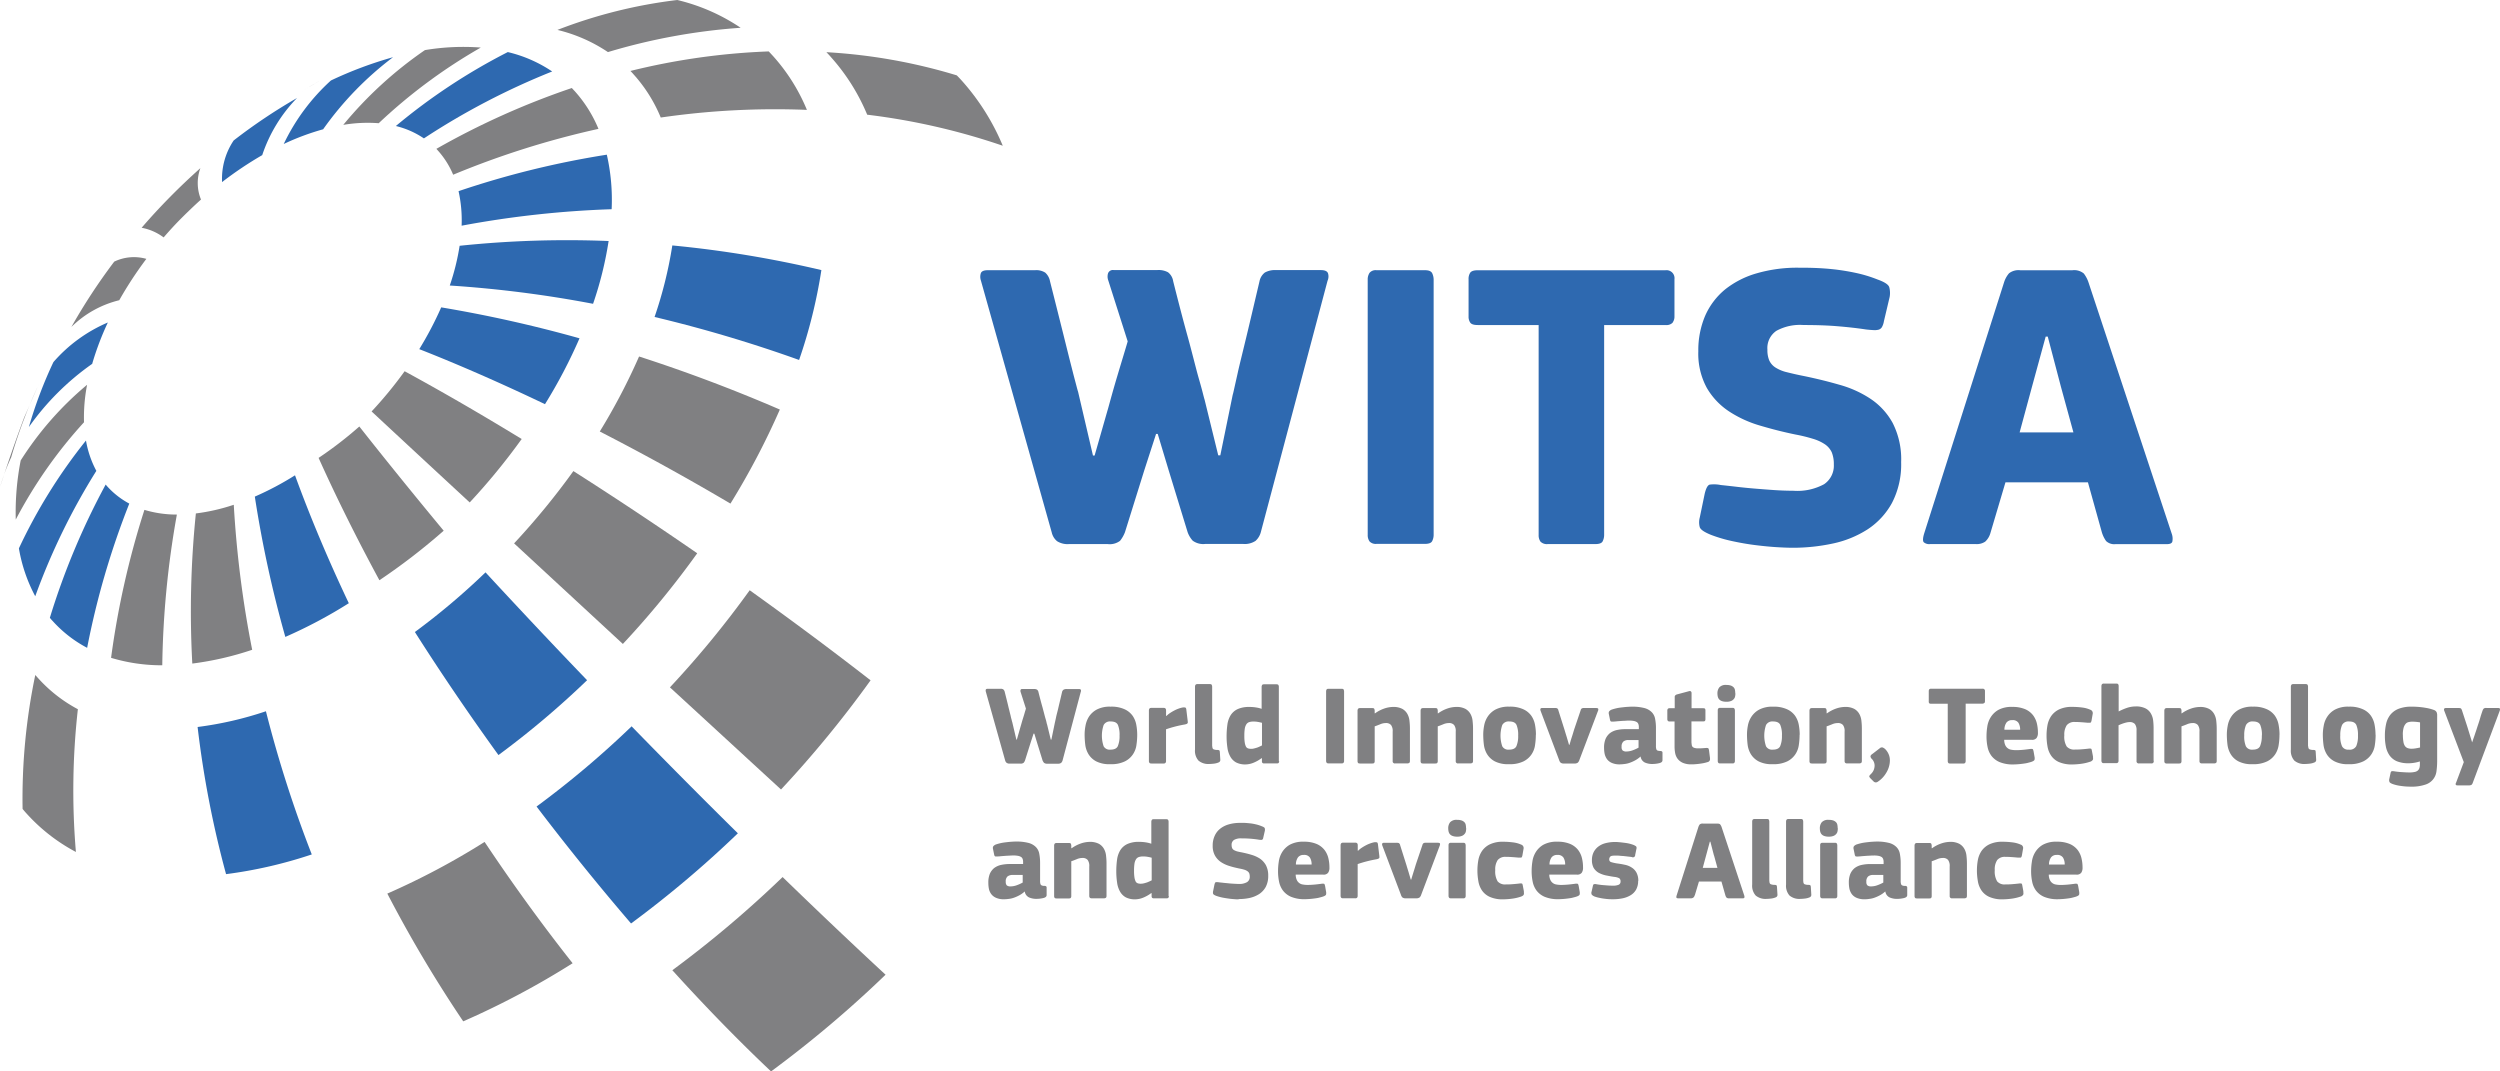 <?xml version="1.0" encoding="UTF-8"?> <svg xmlns="http://www.w3.org/2000/svg" xmlns:xlink="http://www.w3.org/1999/xlink" width="210" height="90" viewBox="0 0 210 90"><defs><clipPath id="clip-path"><rect id="Rectangle_149" data-name="Rectangle 149" width="210" height="90" transform="translate(0.689 0.225)" fill="#fff"></rect></clipPath></defs><g id="award-WITSA-logo" transform="translate(-0.689 -0.225)" clip-path="url(#clip-path)"><g id="Group_286" data-name="Group 286" transform="translate(0.689 0.225)"><path id="Path_387" data-name="Path 387" d="M43.833,44.43a92.634,92.634,0,0,1-9.258,7.823c2.744,3.028,5.522,5.884,8.291,8.5a95.424,95.424,0,0,0,9.62-8.123c-2.8-2.591-5.7-5.344-8.645-8.2" transform="translate(21.902 29.246)" fill="#808082"></path><path id="Path_388" data-name="Path 388" d="M41.151,29.973a81.875,81.875,0,0,1-6.7,8.157C37.579,41,40.7,43.878,43.783,46.709a92.956,92.956,0,0,0,7.523-9.17C48.01,34.974,44.6,32.443,41.151,29.973Z" transform="translate(21.823 19.608)" fill="#808082"></path><path id="Path_389" data-name="Path 389" d="M42.335,2.85c.129.137.259.266.38.412a17.041,17.041,0,0,1,3.054,4.847,55.949,55.949,0,0,1,11.389,2.608A19.362,19.362,0,0,0,53.724,5.26c-.138-.154-.285-.309-.432-.455A46.559,46.559,0,0,0,42.335,2.858" transform="translate(27.075 1.525)" fill="#808082"></path><path id="Path_390" data-name="Path 390" d="M28.389,42.655A62.011,62.011,0,0,1,20.21,47a109.411,109.411,0,0,0,6.376,10.731,69.237,69.237,0,0,0,9.189-4.881c-2.571-3.251-5.047-6.674-7.394-10.191" transform="translate(12.325 28.062)" fill="#808082"></path><path id="Path_391" data-name="Path 391" d="M35.712,36.837a79.193,79.193,0,0,1-7.981,6.734c2.563,3.371,5.228,6.665,7.937,9.822a90.088,90.088,0,0,0,8.973-7.574c-2.977-2.934-5.971-5.953-8.93-8.99" transform="translate(17.34 24.178)" fill="#2e69b0"></path><path id="Path_392" data-name="Path 392" d="M31.576,23.975A61.836,61.836,0,0,1,26.6,30.04l9.137,8.449a75.763,75.763,0,0,0,6.246-7.617c-3.477-2.4-6.971-4.718-10.405-6.905" transform="translate(16.584 15.603)" fill="#808082"></path><path id="Path_393" data-name="Path 393" d="M34.22,18.192a52.1,52.1,0,0,1-3.3,6.3c3.641,1.87,7.325,3.9,10.975,6.056a63.861,63.861,0,0,0,4.15-7.9c-3.891-1.681-7.851-3.174-11.812-4.452" transform="translate(19.462 11.754)" fill="#808082"></path><path id="Path_394" data-name="Path 394" d="M35.172,12.587a35.238,35.238,0,0,1-1.493,6.022A114.8,114.8,0,0,1,45.819,22.22a43.2,43.2,0,0,0,1.872-7.549A92.93,92.93,0,0,0,35.172,12.6" transform="translate(21.305 8.017)" fill="#2e69b0"></path><path id="Path_395" data-name="Path 395" d="M32.458,4.448c.1.1.19.2.285.309a12.552,12.552,0,0,1,2.269,3.611,66.655,66.655,0,0,1,12.277-.643A15.757,15.757,0,0,0,44.442,3.2c-.121-.129-.233-.257-.362-.386A56.876,56.876,0,0,0,32.458,4.457" transform="translate(20.491 1.505)" fill="#808082"></path><path id="Path_396" data-name="Path 396" d="M28.783,2.738A13.124,13.124,0,0,1,33.027,4.6,51.074,51.074,0,0,1,44.175,2.558,16.242,16.242,0,0,0,38.851.225,41.332,41.332,0,0,0,28.783,2.738Z" transform="translate(18.04 -0.225)" fill="#808082"></path><path id="Path_397" data-name="Path 397" d="M17.192,4.428c.078-.043.155-.094.242-.137l-.785.455-.776.472c.44-.274.889-.532,1.329-.789" transform="translate(9.433 2.486)" fill="#808082"></path><path id="Path_398" data-name="Path 398" d="M1.629,25.756a43.076,43.076,0,0,1,2.355-6.21c-.043.094-.086.189-.129.275l-1.139,2.6C2.061,24.161,1.25,26.5.689,28.27A17.64,17.64,0,0,1,1.629,25.756Z" transform="translate(-0.689 12.656)" fill="#808082"></path><path id="Path_399" data-name="Path 399" d="M6.473,37.118a12.178,12.178,0,0,1-3.3-2.565c-.095-.1-.181-.206-.276-.309A50.734,50.734,0,0,0,1.831,45.5c.112.129.224.266.345.395A15.1,15.1,0,0,0,6.309,49.11a61.28,61.28,0,0,1,.164-11.983" transform="translate(0.067 22.455)" fill="#808082"></path><path id="Path_400" data-name="Path 400" d="M16.386,36.072a29.62,29.62,0,0,1-5.738,1.321,84.814,84.814,0,0,0,2.39,12.361,37.8,37.8,0,0,0,7.2-1.656A102.08,102.08,0,0,1,16.386,36.072Z" transform="translate(5.951 23.674)" fill="#2e69b0"></path><path id="Path_401" data-name="Path 401" d="M27.533,29.072A58.5,58.5,0,0,1,21.6,34.082C23.789,37.53,26.153,41,28.62,44.418a74.151,74.151,0,0,0,7.446-6.287C33.141,35.094,30.286,32.049,27.533,29.072Z" transform="translate(13.25 19.007)" fill="#2e69b0"></path><path id="Path_402" data-name="Path 402" d="M22.188,18.942a34.373,34.373,0,0,1-2.77,3.371c2.588,2.41,5.358,4.975,8.24,7.643a53.966,53.966,0,0,0,4.366-5.327c-3.382-2.067-6.687-3.98-9.844-5.7" transform="translate(11.797 12.248)" fill="#808082"></path><path id="Path_403" data-name="Path 403" d="M23.658,15.725a29.059,29.059,0,0,1-1.838,3.5c3.408,1.338,6.954,2.9,10.56,4.623a43.094,43.094,0,0,0,2.9-5.533,110.385,110.385,0,0,0-11.622-2.6" transform="translate(13.399 10.103)" fill="#2e69b0"></path><path id="Path_404" data-name="Path 404" d="M24.186,12.793a19.7,19.7,0,0,1-.828,3.345,98.081,98.081,0,0,1,12.036,1.535A30.376,30.376,0,0,0,36.7,12.4a86.72,86.72,0,0,0-12.519.4" transform="translate(14.424 7.846)" fill="#2e69b0"></path><path id="Path_405" data-name="Path 405" d="M23.8,11.076a11.314,11.314,0,0,1,.259,2.908A83.464,83.464,0,0,1,36.661,12.6a17.146,17.146,0,0,0-.405-4.581A75.442,75.442,0,0,0,23.8,11.084" transform="translate(14.717 4.974)" fill="#2e69b0"></path><path id="Path_406" data-name="Path 406" d="M22.679,9.765c.052.051.1.112.155.172a7.12,7.12,0,0,1,1.26,2.007A72.655,72.655,0,0,1,36.3,8.092,11.066,11.066,0,0,0,34.31,4.927c-.086-.086-.164-.18-.25-.266a65.414,65.414,0,0,0-11.38,5.112" transform="translate(13.971 2.733)" fill="#808082"></path><path id="Path_407" data-name="Path 407" d="M20.643,9.06A7.192,7.192,0,0,1,23,10.1,60.33,60.33,0,0,1,33.775,4.479a11.376,11.376,0,0,0-3.727-1.63,50.268,50.268,0,0,0-9.413,6.219" transform="translate(12.608 1.525)" fill="#2e69b0"></path><path id="Path_408" data-name="Path 408" d="M17.989,9.139A12.16,12.16,0,0,1,20.966,9a45.007,45.007,0,0,1,8.576-6.356,19.5,19.5,0,0,0-4.693.214A33.235,33.235,0,0,0,17.989,9.139Z" transform="translate(10.845 1.351)" fill="#808082"></path><path id="Path_409" data-name="Path 409" d="M14.987,10.4A20.663,20.663,0,0,1,18.3,9.163a27.409,27.409,0,0,1,5.875-6.056,33.111,33.111,0,0,0-5.22,1.956,17.173,17.173,0,0,0-3.969,5.344" transform="translate(8.843 1.697)" fill="#2e69b0"></path><path id="Path_410" data-name="Path 410" d="M11.881,12.229a30.509,30.509,0,0,1,3.374-2.265,12.556,12.556,0,0,1,2.925-4.8,46.866,46.866,0,0,0-5.323,3.568,5.769,5.769,0,0,0-.975,3.491" transform="translate(6.772 3.066)" fill="#2e69b0"></path><path id="Path_411" data-name="Path 411" d="M9.682,14.512c.483-.558.984-1.107,1.518-1.639s1.07-1.046,1.613-1.535A3.654,3.654,0,0,1,12.762,8.7c-.863.772-1.708,1.57-2.545,2.419s-1.631,1.707-2.39,2.59a4.443,4.443,0,0,1,1.855.815" transform="translate(4.07 5.423)" fill="#808082"></path><path id="Path_412" data-name="Path 412" d="M8.307,16.792a31.979,31.979,0,0,1,2.278-3.474,3.831,3.831,0,0,0-2.7.232,49.48,49.48,0,0,0-3.6,5.49A8.629,8.629,0,0,1,8.307,16.792Z" transform="translate(1.71 8.427)" fill="#808082"></path><path id="Path_413" data-name="Path 413" d="M7.467,19.935a24.071,24.071,0,0,1,1.311-3.457,12.62,12.62,0,0,0-4.573,3.328,36.652,36.652,0,0,0-2.062,5.456,21.856,21.856,0,0,1,5.332-5.318" transform="translate(0.281 10.611)" fill="#2e69b0"></path><path id="Path_414" data-name="Path 414" d="M7.219,22.766a14.348,14.348,0,0,1,.259-3.148A27.319,27.319,0,0,0,1.9,25.974a22.7,22.7,0,0,0-.414,4.967A38.83,38.83,0,0,1,7.219,22.766Z" transform="translate(-0.162 12.704)" fill="#808082"></path><path id="Path_415" data-name="Path 415" d="M8.147,24.976a8.4,8.4,0,0,1-.871-2.548,44.832,44.832,0,0,0-5.634,9.058,13.209,13.209,0,0,0,1.372,4.023A55.425,55.425,0,0,1,8.147,24.976Z" transform="translate(-0.054 14.577)" fill="#2e69b0"></path><path id="Path_416" data-name="Path 416" d="M9.865,26.242a6.817,6.817,0,0,1-1.829-1.424c-.052-.06-.1-.111-.147-.172A60.96,60.96,0,0,0,3.2,35.84c.078.094.155.189.242.275a10.443,10.443,0,0,0,2.89,2.247A67.964,67.964,0,0,1,9.874,26.242" transform="translate(0.988 16.056)" fill="#2e69b0"></path><path id="Path_417" data-name="Path 417" d="M11.812,26.317a9.347,9.347,0,0,1-2.726-.395,71.9,71.9,0,0,0-2.8,12.429,14.726,14.726,0,0,0,4.3.626A77.21,77.21,0,0,1,11.812,26.317Z" transform="translate(3.045 16.907)" fill="#808082"></path><path id="Path_418" data-name="Path 418" d="M13.912,25.665a16.428,16.428,0,0,1-3.184.729,80.828,80.828,0,0,0-.3,12.61,25.947,25.947,0,0,0,5.03-1.158A89.047,89.047,0,0,1,13.912,25.665Z" transform="translate(5.725 16.736)" fill="#808082"></path><path id="Path_419" data-name="Path 419" d="M16.914,24.178a25.335,25.335,0,0,1-3.382,1.793,98.184,98.184,0,0,0,2.563,11.786,40.177,40.177,0,0,0,5.332-2.831c-1.726-3.637-3.244-7.248-4.521-10.748" transform="translate(7.873 15.744)" fill="#2e69b0"></path><path id="Path_420" data-name="Path 420" d="M20.163,21.723a32.508,32.508,0,0,1-3.417,2.633c1.493,3.32,3.21,6.768,5.108,10.277a52.269,52.269,0,0,0,5.4-4.16c-2.511-3.028-4.892-5.97-7.083-8.75" transform="translate(10.016 14.107)" fill="#808082"></path><g id="Group_287" data-name="Group 287" transform="translate(82.343 22.491)"><path id="Path_421" data-name="Path 421" d="M64.857,27.614l-.975,3.011-1.631,5.224a2.757,2.757,0,0,1-.414.729,1.433,1.433,0,0,1-1.044.274H57.558a1.646,1.646,0,0,1-1.009-.24,1.328,1.328,0,0,1-.449-.729l-5.953-21.17a.961.961,0,0,1,0-.626c.069-.163.267-.24.587-.24H54.7a1.385,1.385,0,0,1,.854.206,1.3,1.3,0,0,1,.4.729q.621,2.457,1.113,4.426c.138.557.276,1.106.414,1.664s.268,1.055.38,1.5.216.824.294,1.124.129.489.155.557l1.251,5.361H59.7l1.079-3.774c.026-.069.112-.395.276-.987s.345-1.227.552-1.921.4-1.33.578-1.921.276-.918.293-.986L60.845,14.7a.931.931,0,0,1-.017-.592.432.432,0,0,1,.466-.274h3.684a1.648,1.648,0,0,1,.889.189,1.162,1.162,0,0,1,.431.746c.44,1.75.854,3.345,1.251,4.769.164.6.319,1.2.475,1.8s.293,1.141.431,1.621.25.883.328,1.192.13.5.155.575L70.085,29.4h.173L71.3,24.312c.026-.069.069-.257.138-.575l.259-1.158c.1-.463.224-.969.362-1.535s.276-1.132.414-1.707c.328-1.364.682-2.882,1.078-4.563A1.227,1.227,0,0,1,74,14.044a1.736,1.736,0,0,1,.94-.206H78.7q.492,0,.6.257a.89.89,0,0,1-.035.643l-5.6,21.1a1.5,1.5,0,0,1-.449.746,1.644,1.644,0,0,1-1.044.257H69a1.5,1.5,0,0,1-1.061-.274,2.129,2.129,0,0,1-.431-.729l-1.6-5.224-.906-3.011h-.173Z" transform="translate(-50.095 -13.641)" fill="#2e69b0"></path><path id="Path_422" data-name="Path 422" d="M69.621,14.641a1,1,0,0,1,.155-.575.662.662,0,0,1,.578-.223h4.072c.328,0,.526.086.613.257a1.291,1.291,0,0,1,.121.532V36.077a1.158,1.158,0,0,1-.121.515c-.078.163-.285.24-.613.24H70.355a.705.705,0,0,1-.578-.206.9.9,0,0,1-.155-.549Z" transform="translate(-37.077 -13.637)" fill="#2e69b0"></path><path id="Path_423" data-name="Path 423" d="M91.857,18.24a.738.738,0,0,1-.613.206H86.093V36.082a1.2,1.2,0,0,1-.121.523c-.078.163-.285.24-.613.24h-4a.75.75,0,0,1-.613-.206.911.911,0,0,1-.155-.558V18.446H75.473c-.328,0-.535-.068-.63-.206a.883.883,0,0,1-.138-.515V14.6a.943.943,0,0,1,.138-.549c.1-.137.3-.206.63-.206H91.236A.673.673,0,0,1,92,14.6v3.122a.829.829,0,0,1-.155.515" transform="translate(-33.688 -13.634)" fill="#2e69b0"></path><path id="Path_424" data-name="Path 424" d="M94.24,37.24c-.371,0-.837-.017-1.389-.051s-1.147-.094-1.777-.172-1.26-.189-1.9-.326a12.161,12.161,0,0,1-1.795-.523c-.578-.232-.906-.446-.975-.661a1.544,1.544,0,0,1,0-.8L86.82,32.7c.112-.463.25-.712.414-.763a2.781,2.781,0,0,1,.94.034c.414.043.88.094,1.389.154s1.035.111,1.57.154,1.07.086,1.6.12,1.044.052,1.527.052a4.714,4.714,0,0,0,2.588-.549,1.878,1.878,0,0,0,.819-1.655,2.652,2.652,0,0,0-.173-1.021,1.663,1.663,0,0,0-.578-.678,3.668,3.668,0,0,0-1.009-.463,13.27,13.27,0,0,0-1.475-.36c-1-.206-1.984-.455-2.959-.746a9.653,9.653,0,0,1-2.605-1.192A5.93,5.93,0,0,1,87,23.816a6.009,6.009,0,0,1-.716-3.08,7.357,7.357,0,0,1,.587-3.011,5.982,5.982,0,0,1,1.682-2.2,7.636,7.636,0,0,1,2.666-1.347,12.223,12.223,0,0,1,3.477-.463c.328,0,.751,0,1.268.017s1.087.052,1.708.12a19.047,19.047,0,0,1,1.881.309,11.236,11.236,0,0,1,1.795.549c.578.206.906.42.975.643a1.915,1.915,0,0,1,.034.815l-.483,2.042a1.487,1.487,0,0,1-.173.506.5.5,0,0,1-.276.206,1.366,1.366,0,0,1-.44.034c-.173-.009-.38-.026-.613-.052-.785-.12-1.6-.206-2.416-.274s-1.769-.1-2.839-.1a4.112,4.112,0,0,0-2.278.489,1.746,1.746,0,0,0-.751,1.587,2.226,2.226,0,0,0,.155.9,1.409,1.409,0,0,0,.518.592,3.119,3.119,0,0,0,.958.395c.4.1.88.214,1.458.326.992.206,1.984.446,2.959.729a9.136,9.136,0,0,1,2.605,1.175,5.787,5.787,0,0,1,1.864,2.025,6.7,6.7,0,0,1,.716,3.3,7,7,0,0,1-.768,3.423,6.223,6.223,0,0,1-2.036,2.213A8.73,8.73,0,0,1,97.6,36.88a15.909,15.909,0,0,1-3.391.36" transform="translate(-25.968 -13.719)" fill="#2e69b0"></path><path id="Path_425" data-name="Path 425" d="M109.2,23.656l-1.113-4.238h-.173l-1.147,4.2-1.043,3.851h4.52ZM103.282,35.88a1.548,1.548,0,0,1-.45.764,1.269,1.269,0,0,1-.767.206H98.2a.7.7,0,0,1-.526-.154c-.095-.1-.086-.352.035-.746l6.712-21.1a2.151,2.151,0,0,1,.413-.746,1.3,1.3,0,0,1,.942-.257h4.382a1.26,1.26,0,0,1,.958.274,2.612,2.612,0,0,1,.4.764l7,21.136a1.227,1.227,0,0,1,.035.626c-.043.137-.2.206-.448.206h-4.313a1,1,0,0,1-.8-.257,2.511,2.511,0,0,1-.38-.815l-1.147-4.118h-6.928l-1.252,4.22Z" transform="translate(-18.419 -13.637)" fill="#2e69b0"></path><path id="Path_426" data-name="Path 426" d="M54.392,38.7l-.267.824-.449,1.424a.7.7,0,0,1-.112.2.376.376,0,0,1-.285.077H52.4a.411.411,0,0,1-.276-.069.385.385,0,0,1-.121-.2L50.38,35.18a.286.286,0,0,1,0-.172c.017-.043.069-.069.164-.069h1.078a.36.36,0,0,1,.233.06.365.365,0,0,1,.112.2c.112.446.216.849.3,1.21.035.154.077.3.112.455s.077.292.1.412.06.223.078.309.034.129.043.154l.345,1.467h.043l.293-1.029s.035-.112.078-.266.095-.335.155-.523.112-.36.155-.523a2.378,2.378,0,0,0,.078-.266L53.3,35.2a.262.262,0,0,1,0-.163.119.119,0,0,1,.129-.077h1.009a.459.459,0,0,1,.242.051.336.336,0,0,1,.121.206c.121.48.233.909.345,1.3l.129.489c.043.163.078.309.121.446s.069.24.086.326a.771.771,0,0,0,.043.154l.311,1.278h.052l.285-1.39s.017-.069.035-.154.043-.189.069-.318.06-.266.1-.42.078-.309.112-.463c.086-.369.19-.789.293-1.244a.339.339,0,0,1,.121-.2.5.5,0,0,1,.259-.06H58.2c.086,0,.147.026.164.069a.241.241,0,0,1-.009.172l-1.527,5.756a.485.485,0,0,1-.121.206.437.437,0,0,1-.285.069h-.863a.414.414,0,0,1-.293-.077.856.856,0,0,1-.121-.2l-.44-1.424-.25-.824h-.043Z" transform="translate(-49.914 0.427)" fill="#808082"></path><path id="Path_427" data-name="Path 427" d="M58.288,38.268a2.164,2.164,0,0,0-.138-.892c-.095-.2-.293-.292-.613-.292a.6.6,0,0,0-.587.3,2.786,2.786,0,0,0,0,1.784.574.574,0,0,0,.569.283c.319,0,.526-.094.621-.292a2.164,2.164,0,0,0,.147-.9m1.484-.06a5.608,5.608,0,0,1-.06.824,1.849,1.849,0,0,1-.285.8,1.749,1.749,0,0,1-.682.609,2.588,2.588,0,0,1-1.225.24,2.43,2.43,0,0,1-1.2-.24,1.7,1.7,0,0,1-.647-.609,2.035,2.035,0,0,1-.267-.8,6.994,6.994,0,0,1-.052-.824,3.883,3.883,0,0,1,.069-.729,2.147,2.147,0,0,1,.285-.772,1.8,1.8,0,0,1,.656-.609,2.345,2.345,0,0,1,1.165-.249,2.652,2.652,0,0,1,1.173.215,1.689,1.689,0,0,1,.682.549,1.933,1.933,0,0,1,.311.763,4.586,4.586,0,0,1,.077.823" transform="translate(-46.588 1.028)" fill="#808082"></path><path id="Path_428" data-name="Path 428" d="M60.044,36.587l.017.017a1.785,1.785,0,0,1,.3-.249,4,4,0,0,1,.362-.214,2.715,2.715,0,0,1,.371-.163,2,2,0,0,1,.337-.094.593.593,0,0,1,.224.008c.043.017.078.086.086.206l.112.927c0,.043.008.077.008.111a.137.137,0,0,1-.026.077.247.247,0,0,1-.086.06,1.07,1.07,0,0,1-.164.043,10.18,10.18,0,0,0-1.553.4v2.668a.251.251,0,0,1-.035.137.176.176,0,0,1-.164.069H58.8c-.086,0-.138-.017-.164-.06a.253.253,0,0,1-.043-.154V36.133a.294.294,0,0,1,.043-.154.207.207,0,0,1,.164-.06h1.027a.193.193,0,0,1,.173.069.271.271,0,0,1,.035.137v.455Z" transform="translate(-44.428 1.053)" fill="#808082"></path><path id="Path_429" data-name="Path 429" d="M62.369,39.927c0,.129.035.215.095.249a.78.78,0,0,0,.311.06.456.456,0,0,1,.173.026c.017.008.035.051.052.12l.043.7a.22.22,0,0,1-.155.206,1.347,1.347,0,0,1-.4.1,3.53,3.53,0,0,1-.363.026,1.281,1.281,0,0,1-.915-.283,1.233,1.233,0,0,1-.293-.926V34.917a.3.3,0,0,1,.043-.154.208.208,0,0,1,.164-.06h1.035c.086,0,.147.026.164.069a.4.4,0,0,1,.034.146v5.009Z" transform="translate(-42.879 0.269)" fill="#808082"></path><path id="Path_430" data-name="Path 430" d="M65.476,37.947a3.989,3.989,0,0,0-.414-.086,2.1,2.1,0,0,0-.319-.017,1.044,1.044,0,0,0-.345.051.451.451,0,0,0-.233.189.971.971,0,0,0-.129.369,3.82,3.82,0,0,0-.035.6,3.244,3.244,0,0,0,.035.557,1.19,1.19,0,0,0,.1.335.318.318,0,0,0,.181.154.77.77,0,0,0,.25.034.717.717,0,0,0,.233-.026c.086-.017.164-.043.25-.068s.155-.06.233-.094.138-.069.2-.094v-1.9Zm1.45,3.217a.25.25,0,0,1-.035.137c-.017.043-.078.06-.164.06H65.675a.222.222,0,0,1-.155-.043.226.226,0,0,1-.043-.146v-.249h-.034a3,3,0,0,1-.664.377,1.837,1.837,0,0,1-.681.146,1.671,1.671,0,0,1-.794-.171,1.257,1.257,0,0,1-.483-.489,2.053,2.053,0,0,1-.242-.746,6.256,6.256,0,0,1-.069-.935,7.213,7.213,0,0,1,.069-1.021,2.039,2.039,0,0,1,.276-.781,1.408,1.408,0,0,1,.587-.506,2.312,2.312,0,0,1,.984-.18,3.475,3.475,0,0,1,.561.043,2.548,2.548,0,0,1,.457.112h.009V34.928a.294.294,0,0,1,.043-.154c.026-.043.078-.06.164-.06H66.7c.086,0,.147.026.164.069a.281.281,0,0,1,.035.146v6.253Z" transform="translate(-41.819 0.276)" fill="#808082"></path><path id="Path_431" data-name="Path 431" d="M67.525,35.154A.294.294,0,0,1,67.568,35c.026-.043.078-.06.155-.06h1.113c.086,0,.147.026.164.069a.451.451,0,0,1,.035.146V41a.251.251,0,0,1-.035.137.175.175,0,0,1-.164.069H67.723c-.077,0-.129-.017-.155-.06A.273.273,0,0,1,67.525,41V35.154Z" transform="translate(-38.475 0.427)" fill="#808082"></path><path id="Path_432" data-name="Path 432" d="M73.475,40.539a.308.308,0,0,1-.164.06H72.267a.18.18,0,0,1-.207-.2v-2.47a.838.838,0,0,0-.138-.558.545.545,0,0,0-.44-.163,1.2,1.2,0,0,0-.492.112c-.181.069-.319.129-.44.163v2.925a.251.251,0,0,1-.034.137c-.026.043-.078.06-.164.06H69.316c-.086,0-.138-.017-.164-.051a.244.244,0,0,1-.043-.146V36.165a.294.294,0,0,1,.043-.154.207.207,0,0,1,.164-.06h1.035c.086,0,.147.017.164.069a.4.4,0,0,1,.034.146v.223h.035A2.962,2.962,0,0,1,71.318,36a2.41,2.41,0,0,1,.759-.146,1.606,1.606,0,0,1,.794.163,1.107,1.107,0,0,1,.431.438,1.52,1.52,0,0,1,.173.6,5.659,5.659,0,0,1,.035.66v2.676a.251.251,0,0,1-.035.137" transform="translate(-37.419 1.038)" fill="#808082"></path><path id="Path_433" data-name="Path 433" d="M76.653,40.539a.308.308,0,0,1-.164.06H75.445a.18.18,0,0,1-.207-.2v-2.47a.837.837,0,0,0-.138-.558.544.544,0,0,0-.44-.163,1.2,1.2,0,0,0-.492.112c-.181.069-.319.129-.44.163v2.925a.249.249,0,0,1-.035.137c-.026.043-.078.06-.164.06H72.494c-.086,0-.138-.017-.164-.051a.245.245,0,0,1-.043-.146V36.165a.3.3,0,0,1,.043-.154.208.208,0,0,1,.164-.06H73.53c.086,0,.147.017.164.069a.4.4,0,0,1,.035.146v.223h.035A2.964,2.964,0,0,1,74.5,36a2.408,2.408,0,0,1,.759-.146,1.585,1.585,0,0,1,.794.163,1.109,1.109,0,0,1,.431.438,1.52,1.52,0,0,1,.173.6,5.619,5.619,0,0,1,.035.66v2.676a.249.249,0,0,1-.035.137" transform="translate(-35.3 1.038)" fill="#808082"></path><path id="Path_434" data-name="Path 434" d="M78.378,38.268a2.167,2.167,0,0,0-.138-.892c-.095-.2-.293-.292-.612-.292a.6.6,0,0,0-.587.3,2.785,2.785,0,0,0,0,1.784.575.575,0,0,0,.569.283c.319,0,.526-.094.621-.292a2.161,2.161,0,0,0,.147-.9m1.484-.06a5.607,5.607,0,0,1-.06.824,1.851,1.851,0,0,1-.285.8,1.749,1.749,0,0,1-.682.609,2.588,2.588,0,0,1-1.225.24,2.43,2.43,0,0,1-1.2-.24,1.7,1.7,0,0,1-.647-.609,2.035,2.035,0,0,1-.267-.8,7.028,7.028,0,0,1-.052-.824,3.883,3.883,0,0,1,.069-.729,2.015,2.015,0,0,1,.293-.772,1.8,1.8,0,0,1,.656-.609,2.346,2.346,0,0,1,1.165-.249,2.652,2.652,0,0,1,1.173.215,1.687,1.687,0,0,1,.682.549,1.933,1.933,0,0,1,.311.763,4.571,4.571,0,0,1,.078.823" transform="translate(-33.195 1.028)" fill="#808082"></path><path id="Path_435" data-name="Path 435" d="M80.774,39a1.959,1.959,0,0,1,.06-.214c.035-.129.078-.274.13-.429.06-.18.121-.386.19-.618l.552-1.63a.272.272,0,0,1,.086-.155.351.351,0,0,1,.224-.043h.975c.1,0,.173.017.19.06a.232.232,0,0,1-.017.18L81.6,40.282a.5.5,0,0,1-.138.223.464.464,0,0,1-.276.069h-.88a.447.447,0,0,1-.276-.069.494.494,0,0,1-.13-.223l-1.553-4.126c-.06-.163-.017-.249.138-.249h1.044a.583.583,0,0,1,.2.026.272.272,0,0,1,.112.189l.526,1.664q.1.335.181.592c.043.154.086.291.121.412s.052.189.06.206Z" transform="translate(-31.276 1.072)" fill="#808082"></path><path id="Path_436" data-name="Path 436" d="M84.428,38.649h-.854a.643.643,0,0,0-.414.12.556.556,0,0,0-.155.455.39.39,0,0,0,.086.3.479.479,0,0,0,.337.086,1.535,1.535,0,0,0,.509-.1,3.309,3.309,0,0,0,.492-.223Zm.147,1.4a2.2,2.2,0,0,1-.406.292,3.01,3.01,0,0,1-.449.206,1.81,1.81,0,0,1-.449.111,3.551,3.551,0,0,1-.4.034,1.591,1.591,0,0,1-.682-.12,1,1,0,0,1-.405-.309,1.264,1.264,0,0,1-.2-.437,2.565,2.565,0,0,1-.052-.523,1.893,1.893,0,0,1,.121-.738,1.3,1.3,0,0,1,.363-.489,1.5,1.5,0,0,1,.578-.266,3.441,3.441,0,0,1,.759-.077h1.1v-.154a.745.745,0,0,0-.035-.257.35.35,0,0,0-.121-.172.758.758,0,0,0-.25-.1,1.9,1.9,0,0,0-.423-.034c-.069,0-.155,0-.259.009s-.216.008-.328.017-.224.017-.345.026-.216.026-.31.026a1.218,1.218,0,0,1-.259,0c-.043-.017-.078-.069-.095-.163l-.1-.489a.272.272,0,0,1,.035-.206.543.543,0,0,1,.268-.163c.1-.034.233-.069.371-.1s.285-.051.44-.068.293-.034.44-.043.276-.017.38-.017a4.039,4.039,0,0,1,1.07.12,1.357,1.357,0,0,1,.613.352,1.07,1.07,0,0,1,.276.558,3.952,3.952,0,0,1,.069.755v1.493a.833.833,0,0,0,.017.232.224.224,0,0,0,.052.129.209.209,0,0,0,.1.06q.065.013.181.026a.233.233,0,0,1,.164.043.155.155,0,0,1,.035.12v.609c0,.129-.095.206-.276.249a2.505,2.505,0,0,1-.587.069,1.5,1.5,0,0,1-.612-.12.653.653,0,0,1-.362-.5h-.017Z" transform="translate(-29.133 1.024)" fill="#808082"></path><path id="Path_437" data-name="Path 437" d="M88.3,40.715a.241.241,0,0,1-.026.189.237.237,0,0,1-.147.112,3.667,3.667,0,0,1-.363.094c-.129.026-.259.043-.388.06s-.242.026-.354.034-.207.008-.276.008a1.737,1.737,0,0,1-.725-.129,1.141,1.141,0,0,1-.432-.335,1.165,1.165,0,0,1-.207-.472,2.982,2.982,0,0,1-.052-.558V37.61H84.92a.186.186,0,0,1-.155-.051.253.253,0,0,1-.043-.155v-.7a.252.252,0,0,1,.043-.154.186.186,0,0,1,.155-.052h.423v-.927a.19.19,0,0,1,.06-.163.331.331,0,0,1,.155-.077l.958-.257a.2.2,0,0,1,.173,0,.178.178,0,0,1,.069.154v1.27h.966c.086,0,.147.017.164.043a.257.257,0,0,1,.035.155V37.4a.257.257,0,0,1-.035.155c-.017.034-.078.051-.164.051h-.975v1.758c.009.086.017.163.026.223a.285.285,0,0,0,.069.154.363.363,0,0,0,.173.094,1.056,1.056,0,0,0,.319.034c.078,0,.173,0,.293-.008s.242-.017.362-.026a.431.431,0,0,1,.155.017q.052.026.078.18l.086.678Z" transform="translate(-27.01 0.502)" fill="#808082"></path><path id="Path_438" data-name="Path 438" d="M88.714,41.131a.249.249,0,0,1-.035.137.168.168,0,0,1-.155.069H87.481c-.086,0-.138-.017-.164-.06a.254.254,0,0,1-.043-.154V36.877a.254.254,0,0,1,.043-.155.208.208,0,0,1,.164-.051h1.044a.159.159,0,0,1,.155.069.4.4,0,0,1,.035.137v4.255Zm.043-5.679a1.309,1.309,0,0,1-.026.257.424.424,0,0,1-.112.223.538.538,0,0,1-.233.163.951.951,0,0,1-.38.06,1.045,1.045,0,0,1-.4-.06.538.538,0,0,1-.233-.163.586.586,0,0,1-.1-.223,1.308,1.308,0,0,1-.026-.257.8.8,0,0,1,.155-.5.718.718,0,0,1,.6-.206,1.1,1.1,0,0,1,.371.051.634.634,0,0,1,.233.146.425.425,0,0,1,.112.223,1.43,1.43,0,0,1,.026.283" transform="translate(-25.326 0.3)" fill="#808082"></path><path id="Path_439" data-name="Path 439" d="M91.672,38.268a2.164,2.164,0,0,0-.138-.892c-.095-.2-.293-.292-.613-.292a.6.6,0,0,0-.587.3,2.785,2.785,0,0,0,0,1.784.574.574,0,0,0,.569.283c.319,0,.526-.094.621-.292a2.161,2.161,0,0,0,.147-.9m1.484-.06a5.607,5.607,0,0,1-.06.824,1.851,1.851,0,0,1-.285.8,1.749,1.749,0,0,1-.682.609,2.588,2.588,0,0,1-1.225.24,2.43,2.43,0,0,1-1.2-.24,1.7,1.7,0,0,1-.647-.609,2.035,2.035,0,0,1-.268-.8,7.028,7.028,0,0,1-.052-.824,3.883,3.883,0,0,1,.069-.729A2.015,2.015,0,0,1,89.1,36.7a1.8,1.8,0,0,1,.656-.609,2.346,2.346,0,0,1,1.165-.249,2.652,2.652,0,0,1,1.173.215,1.687,1.687,0,0,1,.682.549,1.933,1.933,0,0,1,.311.763,4.572,4.572,0,0,1,.078.823" transform="translate(-24.332 1.028)" fill="#808082"></path><path id="Path_440" data-name="Path 440" d="M96.252,40.539a.308.308,0,0,1-.164.06H95.044c-.138,0-.207-.069-.207-.2v-2.47a.838.838,0,0,0-.138-.558.544.544,0,0,0-.44-.163,1.2,1.2,0,0,0-.492.112c-.181.069-.319.129-.44.163v2.925a.25.25,0,0,1-.035.137c-.026.043-.078.06-.164.06H92.093c-.086,0-.138-.017-.164-.051a.245.245,0,0,1-.043-.146V36.165a.3.3,0,0,1,.043-.154.208.208,0,0,1,.164-.06h1.035c.086,0,.147.017.164.069a.4.4,0,0,1,.035.146v.223h.035A2.965,2.965,0,0,1,94.095,36a2.41,2.41,0,0,1,.759-.146,1.584,1.584,0,0,1,.794.163,1.109,1.109,0,0,1,.432.438,1.52,1.52,0,0,1,.173.6,5.657,5.657,0,0,1,.034.66v2.676a.251.251,0,0,1-.034.137" transform="translate(-22.234 1.038)" fill="#808082"></path><path id="Path_441" data-name="Path 441" d="M96.633,38.941a1.984,1.984,0,0,1-.086.6,2.082,2.082,0,0,1-.242.523,2.219,2.219,0,0,1-.7.721.264.264,0,0,1-.354-.043L95,40.493c-.069-.077-.1-.129-.1-.172s.052-.1.138-.189a.993.993,0,0,0,.242-.352,1.052,1.052,0,0,0,.069-.343.811.811,0,0,0-.216-.558.358.358,0,0,1-.13-.223c0-.06.043-.137.164-.215l.613-.472a.262.262,0,0,1,.242-.069.692.692,0,0,1,.216.137,1.348,1.348,0,0,1,.293.438,1.229,1.229,0,0,1,.1.472" transform="translate(-20.225 2.396)" fill="#808082"></path><path id="Path_442" data-name="Path 442" d="M102.573,36.135a.351.351,0,0,1-.163.06H101v4.812a.3.3,0,0,1-.035.146.175.175,0,0,1-.164.069h-1.1c-.086,0-.138-.017-.164-.06a.254.254,0,0,1-.043-.154V36.2H98.1c-.086,0-.147-.017-.173-.06A.232.232,0,0,1,97.9,36v-.849a.291.291,0,0,1,.035-.154.216.216,0,0,1,.173-.06h4.306a.183.183,0,0,1,.207.206v.849a.213.213,0,0,1-.043.137" transform="translate(-18.227 0.424)" fill="#808082"></path><path id="Path_443" data-name="Path 443" d="M102.976,36.962a.577.577,0,0,0-.492.206,1.036,1.036,0,0,0-.172.6h1.32a1.092,1.092,0,0,0-.138-.575A.56.56,0,0,0,102.976,36.962Zm-.682,1.647a1.082,1.082,0,0,0,.087.446.648.648,0,0,0,.207.266.633.633,0,0,0,.312.129,2.084,2.084,0,0,0,.422.034c.147,0,.32-.008.527-.026s.4-.043.595-.069a.635.635,0,0,1,.233,0c.035.017.06.086.087.206l.077.446a.56.56,0,0,1,0,.249c-.017.06-.1.12-.25.172-.095.034-.207.06-.337.094s-.258.051-.4.069-.275.034-.413.043-.268.017-.38.017a2.917,2.917,0,0,1-1.157-.2,1.708,1.708,0,0,1-.682-.523,1.868,1.868,0,0,1-.327-.755,4.229,4.229,0,0,1-.087-.9,5.067,5.067,0,0,1,.06-.764,2.058,2.058,0,0,1,.277-.8,1.827,1.827,0,0,1,.647-.635,2.3,2.3,0,0,1,1.182-.257,2.682,2.682,0,0,1,1.1.2,1.689,1.689,0,0,1,.647.506,1.855,1.855,0,0,1,.32.695,3.308,3.308,0,0,1,.085.763.722.722,0,0,1-.112.446.465.465,0,0,1-.413.154h-2.313Z" transform="translate(-16.284 1.038)" fill="#808082"></path><path id="Path_444" data-name="Path 444" d="M107.726,40.045a.416.416,0,0,1,0,.249.407.407,0,0,1-.252.172,3.77,3.77,0,0,1-.7.163,6.282,6.282,0,0,1-.758.06,2.718,2.718,0,0,1-1.148-.206,1.538,1.538,0,0,1-.655-.549,1.95,1.95,0,0,1-.3-.78,5.154,5.154,0,0,1-.077-.9,4.885,4.885,0,0,1,.077-.858,2.057,2.057,0,0,1,.312-.772,1.714,1.714,0,0,1,.663-.558,2.509,2.509,0,0,1,1.132-.214,6.244,6.244,0,0,1,.785.051,2.362,2.362,0,0,1,.707.189.3.3,0,0,1,.2.352l-.1.575c-.025.1-.06.154-.1.163a2.413,2.413,0,0,1-.258,0c-.19-.017-.372-.034-.543-.043a4.8,4.8,0,0,0-.483-.017.82.82,0,0,0-.692.266,1.409,1.409,0,0,0-.207.849,1.579,1.579,0,0,0,.2.943.819.819,0,0,0,.69.257c.13,0,.3,0,.518-.017s.423-.034.622-.06a.79.79,0,0,1,.207,0c.035.009.06.069.078.172l.1.523Z" transform="translate(-14.269 1.035)" fill="#808082"></path><path id="Path_445" data-name="Path 445" d="M111,41.179a.258.258,0,0,1-.033.137.178.178,0,0,1-.165.069h-1.043a.182.182,0,0,1-.207-.206V38.623a.841.841,0,0,0-.138-.549.574.574,0,0,0-.44-.163,1.205,1.205,0,0,0-.233.026c-.087.017-.172.043-.258.069s-.165.06-.242.086l-.2.086v2.977a.244.244,0,0,1-.035.137.174.174,0,0,1-.163.069H106.8a.167.167,0,0,1-.155-.06.26.26,0,0,1-.043-.154V34.892a.3.3,0,0,1,.043-.155.189.189,0,0,1,.155-.06h1.053c.087,0,.147.026.163.069a.263.263,0,0,1,.035.137v2.136a4.924,4.924,0,0,1,.673-.292,2.286,2.286,0,0,1,.742-.129,1.743,1.743,0,0,1,.837.163,1.074,1.074,0,0,1,.457.437,1.5,1.5,0,0,1,.19.6,5.48,5.48,0,0,1,.035.66v2.685Z" transform="translate(-12.426 0.252)" fill="#808082"></path><path id="Path_446" data-name="Path 446" d="M114.138,40.539a.31.31,0,0,1-.163.06h-1.045c-.138,0-.207-.069-.207-.2v-2.47a.837.837,0,0,0-.138-.558.545.545,0,0,0-.44-.163,1.2,1.2,0,0,0-.492.112c-.182.069-.32.129-.44.163v2.925a.244.244,0,0,1-.035.137c-.025.043-.077.06-.163.06h-1.035a.21.21,0,0,1-.165-.051.251.251,0,0,1-.043-.146V36.165a.3.3,0,0,1,.043-.154.211.211,0,0,1,.165-.06h1.035c.087,0,.147.017.163.069a.274.274,0,0,1,.035.146v.223h.035a2.945,2.945,0,0,1,.733-.386,2.4,2.4,0,0,1,.758-.146,1.59,1.59,0,0,1,.795.163,1.115,1.115,0,0,1,.43.438,1.51,1.51,0,0,1,.173.6,5.847,5.847,0,0,1,.035.66v2.676a.258.258,0,0,1-.035.137" transform="translate(-10.311 1.038)" fill="#808082"></path><path id="Path_447" data-name="Path 447" d="M115.866,38.268a2.163,2.163,0,0,0-.138-.892c-.093-.2-.293-.292-.612-.292a.6.6,0,0,0-.587.3,2.137,2.137,0,0,0-.147.875,2.174,2.174,0,0,0,.138.909.574.574,0,0,0,.568.283c.32,0,.527-.094.622-.292a2.161,2.161,0,0,0,.147-.9m1.485-.06a5.593,5.593,0,0,1-.062.824,1.952,1.952,0,0,1-.285.8,1.744,1.744,0,0,1-.68.609,2.6,2.6,0,0,1-1.227.24,2.429,2.429,0,0,1-1.2-.24,1.63,1.63,0,0,1-.647-.609,2.044,2.044,0,0,1-.268-.8,6.921,6.921,0,0,1-.052-.824,3.892,3.892,0,0,1,.068-.729,2.023,2.023,0,0,1,.293-.772,1.8,1.8,0,0,1,.657-.609,2.348,2.348,0,0,1,1.165-.249,2.652,2.652,0,0,1,1.173.215,1.686,1.686,0,0,1,.682.549,1.934,1.934,0,0,1,.31.763,4.587,4.587,0,0,1,.078.823" transform="translate(-8.209 1.028)" fill="#808082"></path><path id="Path_448" data-name="Path 448" d="M117.607,39.927c0,.129.035.215.1.249a.817.817,0,0,0,.31.06.459.459,0,0,1,.173.026c.017.008.035.051.043.12l.043.7a.22.22,0,0,1-.157.206,1.342,1.342,0,0,1-.4.1,3.505,3.505,0,0,1-.362.026,1.281,1.281,0,0,1-.915-.283,1.233,1.233,0,0,1-.293-.926V34.917a.3.3,0,0,1,.043-.154.209.209,0,0,1,.163-.06h1.037c.085,0,.147.026.163.069a.29.29,0,0,1,.035.146v5.009Z" transform="translate(-6.059 0.269)" fill="#808082"></path><path id="Path_449" data-name="Path 449" d="M120.711,38.268a2.163,2.163,0,0,0-.138-.892c-.1-.2-.293-.292-.613-.292a.6.6,0,0,0-.587.3,2.137,2.137,0,0,0-.147.875,2.026,2.026,0,0,0,.147.909.575.575,0,0,0,.57.283.618.618,0,0,0,.622-.292,2.161,2.161,0,0,0,.147-.9m1.483-.06a5.581,5.581,0,0,1-.06.824,1.86,1.86,0,0,1-.285.8,1.749,1.749,0,0,1-.682.609,2.6,2.6,0,0,1-1.233.24,2.411,2.411,0,0,1-1.2-.24,1.666,1.666,0,0,1-.655-.609,2.044,2.044,0,0,1-.268-.8,7.289,7.289,0,0,1-.052-.824,3.9,3.9,0,0,1,.07-.729,1.97,1.97,0,0,1,.293-.772,1.793,1.793,0,0,1,.655-.609,2.348,2.348,0,0,1,1.165-.249,2.652,2.652,0,0,1,1.173.215,1.632,1.632,0,0,1,.682.549,1.934,1.934,0,0,1,.31.763,4.588,4.588,0,0,1,.078.823" transform="translate(-4.985 1.028)" fill="#808082"></path><path id="Path_450" data-name="Path 450" d="M122.4,38.208a3.389,3.389,0,0,0,.043.575.872.872,0,0,0,.128.36.485.485,0,0,0,.233.18.973.973,0,0,0,.328.051,2.051,2.051,0,0,0,.31-.026c.112-.017.25-.043.4-.077v-2.11a4.2,4.2,0,0,0-.63-.06,1.248,1.248,0,0,0-.318.034.434.434,0,0,0-.258.146.882.882,0,0,0-.173.326,2.112,2.112,0,0,0-.068.583m.758-2.35a7.1,7.1,0,0,1,.975.069c.163.026.32.051.467.086a3.369,3.369,0,0,1,.4.12.385.385,0,0,1,.242.2.672.672,0,0,1,.043.274v3.851a6.525,6.525,0,0,1-.06.841,1.335,1.335,0,0,1-.958,1.115,3.547,3.547,0,0,1-1.217.163,5.267,5.267,0,0,1-.812-.06,3.239,3.239,0,0,1-.7-.163c-.147-.06-.233-.112-.258-.172a.4.4,0,0,1-.027-.206l.113-.523c.017-.1.052-.154.1-.171a.683.683,0,0,1,.223.008,5.985,5.985,0,0,0,.673.069c.233.017.432.026.6.026a2.052,2.052,0,0,0,.44-.043.554.554,0,0,0,.268-.129.489.489,0,0,0,.128-.214,1.123,1.123,0,0,0,.035-.317v-.223a3.2,3.2,0,0,1-.517.12,2.729,2.729,0,0,1-.432.034,2.516,2.516,0,0,1-.993-.172,1.476,1.476,0,0,1-.6-.48,1.922,1.922,0,0,1-.31-.729,4.394,4.394,0,0,1-.087-.935,4.46,4.46,0,0,1,.1-.978,1.876,1.876,0,0,1,.353-.772,1.685,1.685,0,0,1,.69-.506A2.961,2.961,0,0,1,123.146,35.84Z" transform="translate(-2.901 1.028)" fill="#808082"></path><path id="Path_451" data-name="Path 451" d="M126.243,38.764c.035-.086.07-.206.122-.352s.1-.292.147-.437c.06-.163.112-.335.172-.523.07-.206.147-.429.217-.678s.147-.472.215-.669a.437.437,0,0,1,.1-.155.352.352,0,0,1,.225-.043h.948c.1,0,.163.026.182.069a.369.369,0,0,1-.027.18l-2.26,6.039a.361.361,0,0,1-.112.172.485.485,0,0,1-.233.043h-.907c-.1,0-.155-.017-.172-.051a.2.2,0,0,1,.025-.18l.647-1.724-1.638-4.306c-.06-.154-.017-.24.155-.24h1.018a.581.581,0,0,1,.2.026c.043.017.078.077.112.172l.448,1.372.4,1.3h.042Z" transform="translate(-0.916 1.072)" fill="#808082"></path><path id="Path_452" data-name="Path 452" d="M53.394,45.448H52.54a.688.688,0,0,0-.423.12.545.545,0,0,0-.155.455.43.43,0,0,0,.086.3.48.48,0,0,0,.337.086,1.531,1.531,0,0,0,.509-.1,3.312,3.312,0,0,0,.492-.223v-.635Zm.147,1.4a2.2,2.2,0,0,1-.406.292,3,3,0,0,1-.449.206,1.81,1.81,0,0,1-.449.111,3.549,3.549,0,0,1-.4.034,1.589,1.589,0,0,1-.682-.12,1,1,0,0,1-.406-.309,1.126,1.126,0,0,1-.2-.437A2.565,2.565,0,0,1,50.5,46.1a1.889,1.889,0,0,1,.121-.738,1.3,1.3,0,0,1,.362-.489,1.5,1.5,0,0,1,.578-.266,3.442,3.442,0,0,1,.759-.077h1.1v-.154a.745.745,0,0,0-.035-.257.348.348,0,0,0-.121-.172.755.755,0,0,0-.25-.1,1.938,1.938,0,0,0-.431-.034c-.069,0-.155,0-.259.009s-.216.008-.328.017-.224.017-.345.026-.216.026-.311.026a1.235,1.235,0,0,1-.259,0c-.043-.017-.078-.069-.095-.163l-.1-.489a.272.272,0,0,1,.035-.206.543.543,0,0,1,.267-.163c.1-.034.233-.069.371-.1s.285-.051.44-.069.293-.034.44-.043.276-.017.38-.017a4.039,4.039,0,0,1,1.07.12,1.356,1.356,0,0,1,.613.352,1.07,1.07,0,0,1,.276.558,3.965,3.965,0,0,1,.069.755v1.493a.841.841,0,0,0,.017.232.225.225,0,0,0,.052.129.208.208,0,0,0,.1.06.507.507,0,0,0,.181.026.234.234,0,0,1,.164.043.155.155,0,0,1,.035.12v.609c0,.129-.1.206-.276.249a2.5,2.5,0,0,1-.587.069,1.5,1.5,0,0,1-.612-.12.654.654,0,0,1-.363-.5h-.017Z" transform="translate(-49.822 5.557)" fill="#808082"></path><path id="Path_453" data-name="Path 453" d="M58.183,47.338a.308.308,0,0,1-.164.06H56.975c-.138,0-.207-.069-.207-.2v-2.47a.838.838,0,0,0-.138-.558.545.545,0,0,0-.44-.163,1.2,1.2,0,0,0-.492.112c-.181.069-.319.129-.44.163V47.21a.251.251,0,0,1-.035.137c-.026.043-.078.06-.164.06H54.024c-.086,0-.138-.017-.164-.051a.244.244,0,0,1-.043-.146V42.964a.294.294,0,0,1,.043-.154.207.207,0,0,1,.164-.06h1.035c.086,0,.147.017.164.069a.4.4,0,0,1,.035.146v.223h.035a2.963,2.963,0,0,1,.733-.386,2.41,2.41,0,0,1,.759-.146,1.606,1.606,0,0,1,.794.163,1.109,1.109,0,0,1,.432.438,1.523,1.523,0,0,1,.172.6,5.655,5.655,0,0,1,.035.66v2.676a.25.25,0,0,1-.035.137" transform="translate(-47.613 5.571)" fill="#808082"></path><path id="Path_454" data-name="Path 454" d="M59.917,44.746a4.027,4.027,0,0,0-.414-.086,2.1,2.1,0,0,0-.319-.017,1.044,1.044,0,0,0-.345.051.451.451,0,0,0-.233.189.974.974,0,0,0-.129.369,3.819,3.819,0,0,0-.035.6,3.245,3.245,0,0,0,.035.557,1.2,1.2,0,0,0,.1.335.318.318,0,0,0,.181.154.768.768,0,0,0,.25.034,1.074,1.074,0,0,0,.233-.026c.086-.017.164-.043.25-.069s.155-.06.233-.094.138-.069.2-.094v-1.9Zm1.45,3.217a.251.251,0,0,1-.035.137c-.017.043-.078.06-.164.06H60.115a.222.222,0,0,1-.155-.043.227.227,0,0,1-.043-.146v-.249h-.034a3.005,3.005,0,0,1-.664.377,1.837,1.837,0,0,1-.681.146,1.671,1.671,0,0,1-.794-.171,1.258,1.258,0,0,1-.483-.489,2.056,2.056,0,0,1-.242-.746,6.256,6.256,0,0,1-.069-.935,7.215,7.215,0,0,1,.069-1.021,2.041,2.041,0,0,1,.276-.781,1.409,1.409,0,0,1,.587-.506,2.313,2.313,0,0,1,.984-.18,3.477,3.477,0,0,1,.561.043,2.563,2.563,0,0,1,.457.111h.009V41.727a.3.3,0,0,1,.043-.154c.026-.043.078-.06.164-.06h1.044c.086,0,.147.026.164.069a.281.281,0,0,1,.035.146V47.98Z" transform="translate(-45.525 4.809)" fill="#808082"></path><path id="Path_455" data-name="Path 455" d="M63.984,48.122a3.219,3.219,0,0,1-.38-.017c-.155-.009-.31-.026-.483-.051s-.345-.051-.518-.086a4.143,4.143,0,0,1-.492-.137c-.155-.06-.25-.12-.268-.18a.446.446,0,0,1,0-.215l.112-.549c.035-.129.069-.2.112-.206a.922.922,0,0,1,.259.009c.112.017.242.026.38.043s.285.026.431.043.293.026.44.034.285.017.414.017a1.27,1.27,0,0,0,.707-.154.516.516,0,0,0,.224-.454.891.891,0,0,0-.043-.283.449.449,0,0,0-.155-.18.921.921,0,0,0-.276-.129,3.222,3.222,0,0,0-.405-.094c-.276-.06-.544-.12-.811-.206A2.722,2.722,0,0,1,62.517,45a1.612,1.612,0,0,1-.509-.54,1.639,1.639,0,0,1-.2-.841,1.924,1.924,0,0,1,.164-.824,1.575,1.575,0,0,1,.457-.6,2.06,2.06,0,0,1,.725-.369A3.3,3.3,0,0,1,64.1,41.7h.345c.147,0,.293.017.466.034a3.7,3.7,0,0,1,.509.086,2.975,2.975,0,0,1,.492.154c.155.06.25.112.268.172a.473.473,0,0,1,.008.223l-.129.557a.368.368,0,0,1-.043.137.188.188,0,0,1-.078.06.568.568,0,0,1-.121,0,.561.561,0,0,1-.164-.017c-.216-.034-.44-.06-.656-.077S64.519,43,64.226,43a1.157,1.157,0,0,0-.621.129.474.474,0,0,0-.207.438.679.679,0,0,0,.043.249.376.376,0,0,0,.147.163,1.231,1.231,0,0,0,.259.111c.1.026.242.06.4.086.276.06.544.12.8.2a2.709,2.709,0,0,1,.716.317,1.643,1.643,0,0,1,.509.549,1.834,1.834,0,0,1,.2.9,1.947,1.947,0,0,1-.207.935,1.691,1.691,0,0,1-.552.6,2.529,2.529,0,0,1-.794.326,4.163,4.163,0,0,1-.923.094" transform="translate(-42.285 4.932)" fill="#808082"></path><path id="Path_456" data-name="Path 456" d="M67.268,43.756a.576.576,0,0,0-.492.206,1.038,1.038,0,0,0-.173.6h1.32a1.093,1.093,0,0,0-.138-.575A.558.558,0,0,0,67.268,43.756ZM66.586,45.4a1.078,1.078,0,0,0,.086.446.656.656,0,0,0,.207.266.633.633,0,0,0,.311.129,2.112,2.112,0,0,0,.423.034c.147,0,.319-.009.526-.026s.4-.043.6-.069a.632.632,0,0,1,.233,0c.035.017.06.086.086.206l.078.446a.6.6,0,0,1,0,.249c-.017.06-.1.12-.25.171-.095.034-.207.06-.336.094s-.259.051-.4.069-.276.034-.414.043-.267.017-.38.017a2.915,2.915,0,0,1-1.156-.2,1.7,1.7,0,0,1-.682-.523A1.871,1.871,0,0,1,65.188,46a4.319,4.319,0,0,1-.086-.9,5.09,5.09,0,0,1,.06-.763,2.048,2.048,0,0,1,.276-.8,1.831,1.831,0,0,1,.647-.635,2.3,2.3,0,0,1,1.182-.257,2.676,2.676,0,0,1,1.1.2,1.686,1.686,0,0,1,.647.506,1.83,1.83,0,0,1,.319.695,3.294,3.294,0,0,1,.086.764.726.726,0,0,1-.112.446.468.468,0,0,1-.414.154H66.586Z" transform="translate(-40.09 5.567)" fill="#808082"></path><path id="Path_457" data-name="Path 457" d="M69.7,43.381l.017.017a1.778,1.778,0,0,1,.3-.249,3.939,3.939,0,0,1,.362-.215,2.707,2.707,0,0,1,.371-.163,2.021,2.021,0,0,1,.337-.094.593.593,0,0,1,.224.009c.043.017.077.086.086.206l.112.926c0,.043.009.077.009.112a.138.138,0,0,1-.026.077.247.247,0,0,1-.086.06,1.071,1.071,0,0,1-.164.043,10.209,10.209,0,0,0-1.553.4v2.668a.25.25,0,0,1-.035.137.175.175,0,0,1-.164.069H68.462c-.086,0-.138-.017-.164-.06a.253.253,0,0,1-.043-.154V42.926a.3.3,0,0,1,.043-.154.208.208,0,0,1,.164-.06h1.027a.192.192,0,0,1,.172.069.27.27,0,0,1,.035.137v.455Z" transform="translate(-37.988 5.582)" fill="#808082"></path><path id="Path_458" data-name="Path 458" d="M72.8,45.789a2,2,0,0,1,.06-.215c.035-.129.086-.274.13-.429.06-.18.121-.386.19-.618l.552-1.63a.271.271,0,0,1,.086-.154.351.351,0,0,1,.224-.043h.975c.1,0,.173.017.19.06a.28.28,0,0,1-.017.18l-1.561,4.135a.5.5,0,0,1-.138.223.464.464,0,0,1-.276.069h-.88a.446.446,0,0,1-.276-.069.492.492,0,0,1-.129-.223L70.372,42.95c-.061-.163-.017-.249.138-.249h1.044a.581.581,0,0,1,.2.026.272.272,0,0,1,.112.189l.526,1.664q.1.335.181.592c.043.154.086.292.121.412s.052.189.06.206Z" transform="translate(-36.594 5.601)" fill="#808082"></path><path id="Path_459" data-name="Path 459" d="M75.146,47.93a.249.249,0,0,1-.034.137.169.169,0,0,1-.155.069H73.913c-.086,0-.138-.017-.164-.06a.254.254,0,0,1-.043-.155V43.676a.254.254,0,0,1,.043-.154.208.208,0,0,1,.164-.051h1.044a.169.169,0,0,1,.155.069.455.455,0,0,1,.034.137V47.93Zm.043-5.679a1.3,1.3,0,0,1-.026.257.424.424,0,0,1-.112.223.536.536,0,0,1-.233.163.951.951,0,0,1-.379.06,1.046,1.046,0,0,1-.4-.06.536.536,0,0,1-.233-.163.584.584,0,0,1-.1-.223,1.308,1.308,0,0,1-.026-.257.8.8,0,0,1,.155-.5.718.718,0,0,1,.6-.206,1.1,1.1,0,0,1,.371.051.634.634,0,0,1,.233.146.423.423,0,0,1,.112.223,1.406,1.406,0,0,1,.026.274" transform="translate(-34.372 4.833)" fill="#808082"></path><path id="Path_460" data-name="Path 460" d="M79.041,46.844a.4.4,0,0,1,0,.249c-.026.06-.1.12-.25.171a3.819,3.819,0,0,1-.7.163,6.264,6.264,0,0,1-.759.06,2.646,2.646,0,0,1-1.139-.206,1.568,1.568,0,0,1-.664-.549,1.946,1.946,0,0,1-.3-.781,5.136,5.136,0,0,1-.078-.9,4.87,4.87,0,0,1,.078-.858,2.024,2.024,0,0,1,.311-.772,1.708,1.708,0,0,1,.664-.558,2.5,2.5,0,0,1,1.13-.214,6.264,6.264,0,0,1,.785.051,2.367,2.367,0,0,1,.708.189.3.3,0,0,1,.2.352l-.1.575c-.026.1-.06.155-.095.163h-.259c-.19-.017-.371-.034-.544-.043a4.709,4.709,0,0,0-.483-.017.818.818,0,0,0-.69.266,1.4,1.4,0,0,0-.207.849,1.65,1.65,0,0,0,.2.943.818.818,0,0,0,.69.257c.129,0,.3,0,.518-.017s.423-.034.621-.06a.791.791,0,0,1,.207,0c.035.009.061.069.078.172l.1.523Z" transform="translate(-33.391 5.567)" fill="#808082"></path><path id="Path_461" data-name="Path 461" d="M80.049,43.756a.576.576,0,0,0-.492.206,1.038,1.038,0,0,0-.173.6H80.7a1.091,1.091,0,0,0-.138-.575A.557.557,0,0,0,80.049,43.756ZM79.367,45.4a1.079,1.079,0,0,0,.086.446.653.653,0,0,0,.207.266.633.633,0,0,0,.311.129,2.109,2.109,0,0,0,.423.034c.147,0,.319-.009.526-.026s.4-.043.6-.069a.633.633,0,0,1,.233,0c.035.017.06.086.086.206l.078.446a.592.592,0,0,1,0,.249c-.017.06-.1.12-.25.171-.1.034-.207.06-.337.094s-.259.051-.4.069-.276.034-.414.043-.268.017-.38.017a2.915,2.915,0,0,1-1.156-.2,1.7,1.7,0,0,1-.682-.523A1.867,1.867,0,0,1,77.97,46a4.308,4.308,0,0,1-.086-.9,5.112,5.112,0,0,1,.06-.763,2.049,2.049,0,0,1,.276-.8,1.831,1.831,0,0,1,.647-.635,2.3,2.3,0,0,1,1.182-.257,2.677,2.677,0,0,1,1.1.2,1.687,1.687,0,0,1,.647.506,1.83,1.83,0,0,1,.319.695,3.293,3.293,0,0,1,.086.764.726.726,0,0,1-.112.446.467.467,0,0,1-.414.154H79.367Z" transform="translate(-31.569 5.567)" fill="#808082"></path><path id="Path_462" data-name="Path 462" d="M84.823,45.928a1.482,1.482,0,0,1-.173.738,1.288,1.288,0,0,1-.466.472,2.112,2.112,0,0,1-.673.257,3.865,3.865,0,0,1-.785.077c-.112,0-.233,0-.371-.008s-.268-.026-.406-.043-.268-.043-.388-.069a2.553,2.553,0,0,1-.328-.086.7.7,0,0,1-.3-.172.319.319,0,0,1-.017-.275l.1-.446c.017-.086.043-.146.086-.163a.433.433,0,0,1,.216,0,5.971,5.971,0,0,0,.725.086c.259.026.475.034.638.034a1.181,1.181,0,0,0,.509-.077.278.278,0,0,0,.155-.266.313.313,0,0,0-.112-.283,1.234,1.234,0,0,0-.414-.111c-.259-.034-.5-.086-.725-.129a2.319,2.319,0,0,1-.6-.223,1.209,1.209,0,0,1-.406-.4,1.373,1.373,0,0,1-.147-.669,1.46,1.46,0,0,1,.147-.66,1.4,1.4,0,0,1,.4-.472,1.677,1.677,0,0,1,.612-.283,3.08,3.08,0,0,1,.768-.094,2.649,2.649,0,0,1,.354.017c.13.009.259.026.4.043s.259.034.388.06a3.133,3.133,0,0,1,.336.094,1.092,1.092,0,0,1,.285.137c.06.043.078.129.043.249l-.1.489a.188.188,0,0,1-.285.172c-.1-.017-.224-.026-.354-.043s-.25-.026-.371-.043c-.121,0-.242-.017-.345-.026s-.2-.008-.276-.008c-.242,0-.388.017-.449.077a.321.321,0,0,0-.1.24.225.225,0,0,0,.164.232c.112.034.25.069.423.1.25.034.483.069.707.12a1.616,1.616,0,0,1,.587.231,1.147,1.147,0,0,1,.406.429,1.43,1.43,0,0,1,.155.712" transform="translate(-29.562 5.574)" fill="#808082"></path><path id="Path_463" data-name="Path 463" d="M88.335,44.41l-.3-1.158H87.99L87.68,44.4l-.285,1.055h1.234l-.285-1.038Zm-1.613,3.337a.383.383,0,0,1-.121.206.37.37,0,0,1-.207.06H85.342a.212.212,0,0,1-.147-.043c-.026-.026-.026-.094.009-.206l1.829-5.756a.763.763,0,0,1,.112-.206.374.374,0,0,1,.259-.069h1.2c.129,0,.224.026.259.077a.767.767,0,0,1,.112.206l1.907,5.764a.3.3,0,0,1,.009.172c-.009.034-.052.06-.121.06H89.6a.28.28,0,0,1-.216-.069.681.681,0,0,1-.1-.223L88.965,46.6H87.076l-.345,1.149Z" transform="translate(-26.707 4.956)" fill="#808082"></path><path id="Path_464" data-name="Path 464" d="M90.447,46.726c0,.129.035.215.1.249a.778.778,0,0,0,.31.06.463.463,0,0,1,.173.026c.017.009.034.052.052.12l.043.7a.22.22,0,0,1-.155.206,1.348,1.348,0,0,1-.4.1,3.527,3.527,0,0,1-.362.026,1.281,1.281,0,0,1-.914-.283A1.233,1.233,0,0,1,89,47.009V41.716a.3.3,0,0,1,.043-.154.208.208,0,0,1,.164-.06H90.24c.086,0,.147.026.164.069a.4.4,0,0,1,.035.146v5.009Z" transform="translate(-24.16 4.802)" fill="#808082"></path><path id="Path_465" data-name="Path 465" d="M92.155,46.726c0,.129.035.215.095.249a.78.78,0,0,0,.311.06.462.462,0,0,1,.173.026c.017.009.035.052.052.12l.043.7a.22.22,0,0,1-.155.206,1.348,1.348,0,0,1-.4.1,3.531,3.531,0,0,1-.363.026A1.282,1.282,0,0,1,91,47.935a1.233,1.233,0,0,1-.293-.926V41.716a.3.3,0,0,1,.043-.154.208.208,0,0,1,.164-.06h1.035c.086,0,.147.026.164.069a.4.4,0,0,1,.035.146v5.009Z" transform="translate(-23.021 4.802)" fill="#808082"></path><path id="Path_466" data-name="Path 466" d="M93.876,47.93a.251.251,0,0,1-.034.137.169.169,0,0,1-.155.069H92.642c-.086,0-.138-.017-.164-.06a.254.254,0,0,1-.043-.155V43.676a.254.254,0,0,1,.043-.154.208.208,0,0,1,.164-.051h1.044a.16.16,0,0,1,.155.069.459.459,0,0,1,.034.137V47.93Zm.043-5.679a1.3,1.3,0,0,1-.026.257.422.422,0,0,1-.112.223.536.536,0,0,1-.233.163.952.952,0,0,1-.38.06,1.044,1.044,0,0,1-.4-.06.537.537,0,0,1-.233-.163.582.582,0,0,1-.1-.223,1.3,1.3,0,0,1-.026-.257.8.8,0,0,1,.155-.5.718.718,0,0,1,.6-.206,1.1,1.1,0,0,1,.371.051.634.634,0,0,1,.233.146.423.423,0,0,1,.112.223,1.406,1.406,0,0,1,.026.274" transform="translate(-21.885 4.833)" fill="#808082"></path><path id="Path_467" data-name="Path 467" d="M96.764,45.448H95.91a.643.643,0,0,0-.414.12.545.545,0,0,0-.155.455.391.391,0,0,0,.086.3.48.48,0,0,0,.337.086,1.531,1.531,0,0,0,.509-.1,3.311,3.311,0,0,0,.492-.223Zm.147,1.4a2.2,2.2,0,0,1-.405.292,3,3,0,0,1-.449.206,1.81,1.81,0,0,1-.449.111,2.248,2.248,0,0,1-.4.034,1.588,1.588,0,0,1-.681-.12,1,1,0,0,1-.406-.309,1.265,1.265,0,0,1-.2-.437,2.565,2.565,0,0,1-.052-.523,1.889,1.889,0,0,1,.121-.738,1.3,1.3,0,0,1,.362-.489,1.5,1.5,0,0,1,.578-.266,3.44,3.44,0,0,1,.759-.077h1.1v-.154a.741.741,0,0,0-.035-.257.348.348,0,0,0-.121-.172.756.756,0,0,0-.25-.1,1.9,1.9,0,0,0-.423-.034c-.069,0-.155,0-.259.009s-.216.008-.328.017-.224.017-.345.026-.216.026-.311.026a1.218,1.218,0,0,1-.259,0c-.043-.017-.077-.069-.095-.163l-.1-.489a.272.272,0,0,1,.035-.206.543.543,0,0,1,.268-.163c.1-.034.233-.069.371-.1s.285-.051.44-.069.293-.034.44-.043.276-.017.38-.017a4.04,4.04,0,0,1,1.07.12,1.356,1.356,0,0,1,.612.352,1.07,1.07,0,0,1,.276.558,3.967,3.967,0,0,1,.069.755v1.493a.841.841,0,0,0,.017.232.225.225,0,0,0,.052.129.208.208,0,0,0,.1.06.507.507,0,0,0,.181.026.234.234,0,0,1,.164.043.155.155,0,0,1,.035.12v.609c0,.129-.1.206-.276.249a2.5,2.5,0,0,1-.587.069,1.5,1.5,0,0,1-.613-.12.654.654,0,0,1-.362-.5H96.92Z" transform="translate(-20.909 5.557)" fill="#808082"></path><path id="Path_468" data-name="Path 468" d="M101.548,47.338a.308.308,0,0,1-.164.06H100.34a.18.18,0,0,1-.207-.2v-2.47a.838.838,0,0,0-.138-.558.545.545,0,0,0-.44-.163,1.2,1.2,0,0,0-.492.112c-.181.069-.319.129-.44.163V47.21a.251.251,0,0,1-.034.137c-.026.043-.078.06-.164.06H97.389c-.086,0-.138-.017-.164-.051a.244.244,0,0,1-.043-.146V42.964a.294.294,0,0,1,.043-.154.207.207,0,0,1,.164-.06h1.035c.086,0,.147.017.164.069a.4.4,0,0,1,.034.146v.223h.035a2.816,2.816,0,0,1,.733-.386,2.41,2.41,0,0,1,.759-.146,1.584,1.584,0,0,1,.794.163,1.107,1.107,0,0,1,.431.438,1.52,1.52,0,0,1,.173.6,5.657,5.657,0,0,1,.035.66v2.676a.251.251,0,0,1-.035.137" transform="translate(-18.703 5.571)" fill="#808082"></path><path id="Path_469" data-name="Path 469" d="M104.216,46.844a.415.415,0,0,1,0,.249.4.4,0,0,1-.25.171,3.824,3.824,0,0,1-.7.163,6.23,6.23,0,0,1-.758.06,2.651,2.651,0,0,1-1.14-.206,1.563,1.563,0,0,1-.663-.549,1.948,1.948,0,0,1-.3-.781,5.152,5.152,0,0,1-.078-.9,4.888,4.888,0,0,1,.078-.858,2.025,2.025,0,0,1,.31-.772,1.707,1.707,0,0,1,.665-.558,2.494,2.494,0,0,1,1.13-.214,6.274,6.274,0,0,1,.785.051,2.367,2.367,0,0,1,.707.189.294.294,0,0,1,.2.352l-.1.575c-.025.1-.06.155-.095.163h-.258c-.19-.017-.372-.034-.543-.043a4.723,4.723,0,0,0-.483-.017.817.817,0,0,0-.69.266,1.4,1.4,0,0,0-.207.849,1.645,1.645,0,0,0,.2.943.815.815,0,0,0,.69.257c.13,0,.3,0,.517-.017s.423-.034.622-.06a.787.787,0,0,1,.207,0c.035.009.062.069.078.172l.095.523Z" transform="translate(-16.609 5.567)" fill="#808082"></path><path id="Path_470" data-name="Path 470" d="M105.224,43.756a.575.575,0,0,0-.492.206,1.036,1.036,0,0,0-.173.6h1.32a1.091,1.091,0,0,0-.138-.575A.556.556,0,0,0,105.224,43.756Zm-.682,1.647a1.054,1.054,0,0,0,.087.446.65.65,0,0,0,.207.266.635.635,0,0,0,.31.129,2.125,2.125,0,0,0,.423.034c.147,0,.318-.009.527-.026s.4-.043.6-.069a.637.637,0,0,1,.233,0c.033.017.06.086.085.206l.078.446a.615.615,0,0,1,0,.249c-.017.06-.1.12-.25.171-.1.034-.207.06-.337.094s-.258.051-.4.069-.277.034-.415.043-.267.017-.38.017a2.913,2.913,0,0,1-1.155-.2,1.7,1.7,0,0,1-.682-.523,1.85,1.85,0,0,1-.328-.755,4.342,4.342,0,0,1-.087-.9,5.084,5.084,0,0,1,.062-.763,2.028,2.028,0,0,1,.275-.8,1.832,1.832,0,0,1,.648-.635,2.29,2.29,0,0,1,1.182-.257,2.674,2.674,0,0,1,1.1.2,1.7,1.7,0,0,1,.648.506,1.826,1.826,0,0,1,.318.695,3.312,3.312,0,0,1,.087.764.733.733,0,0,1-.112.446.471.471,0,0,1-.415.154h-2.312Z" transform="translate(-14.787 5.567)" fill="#808082"></path></g></g></g></svg> 